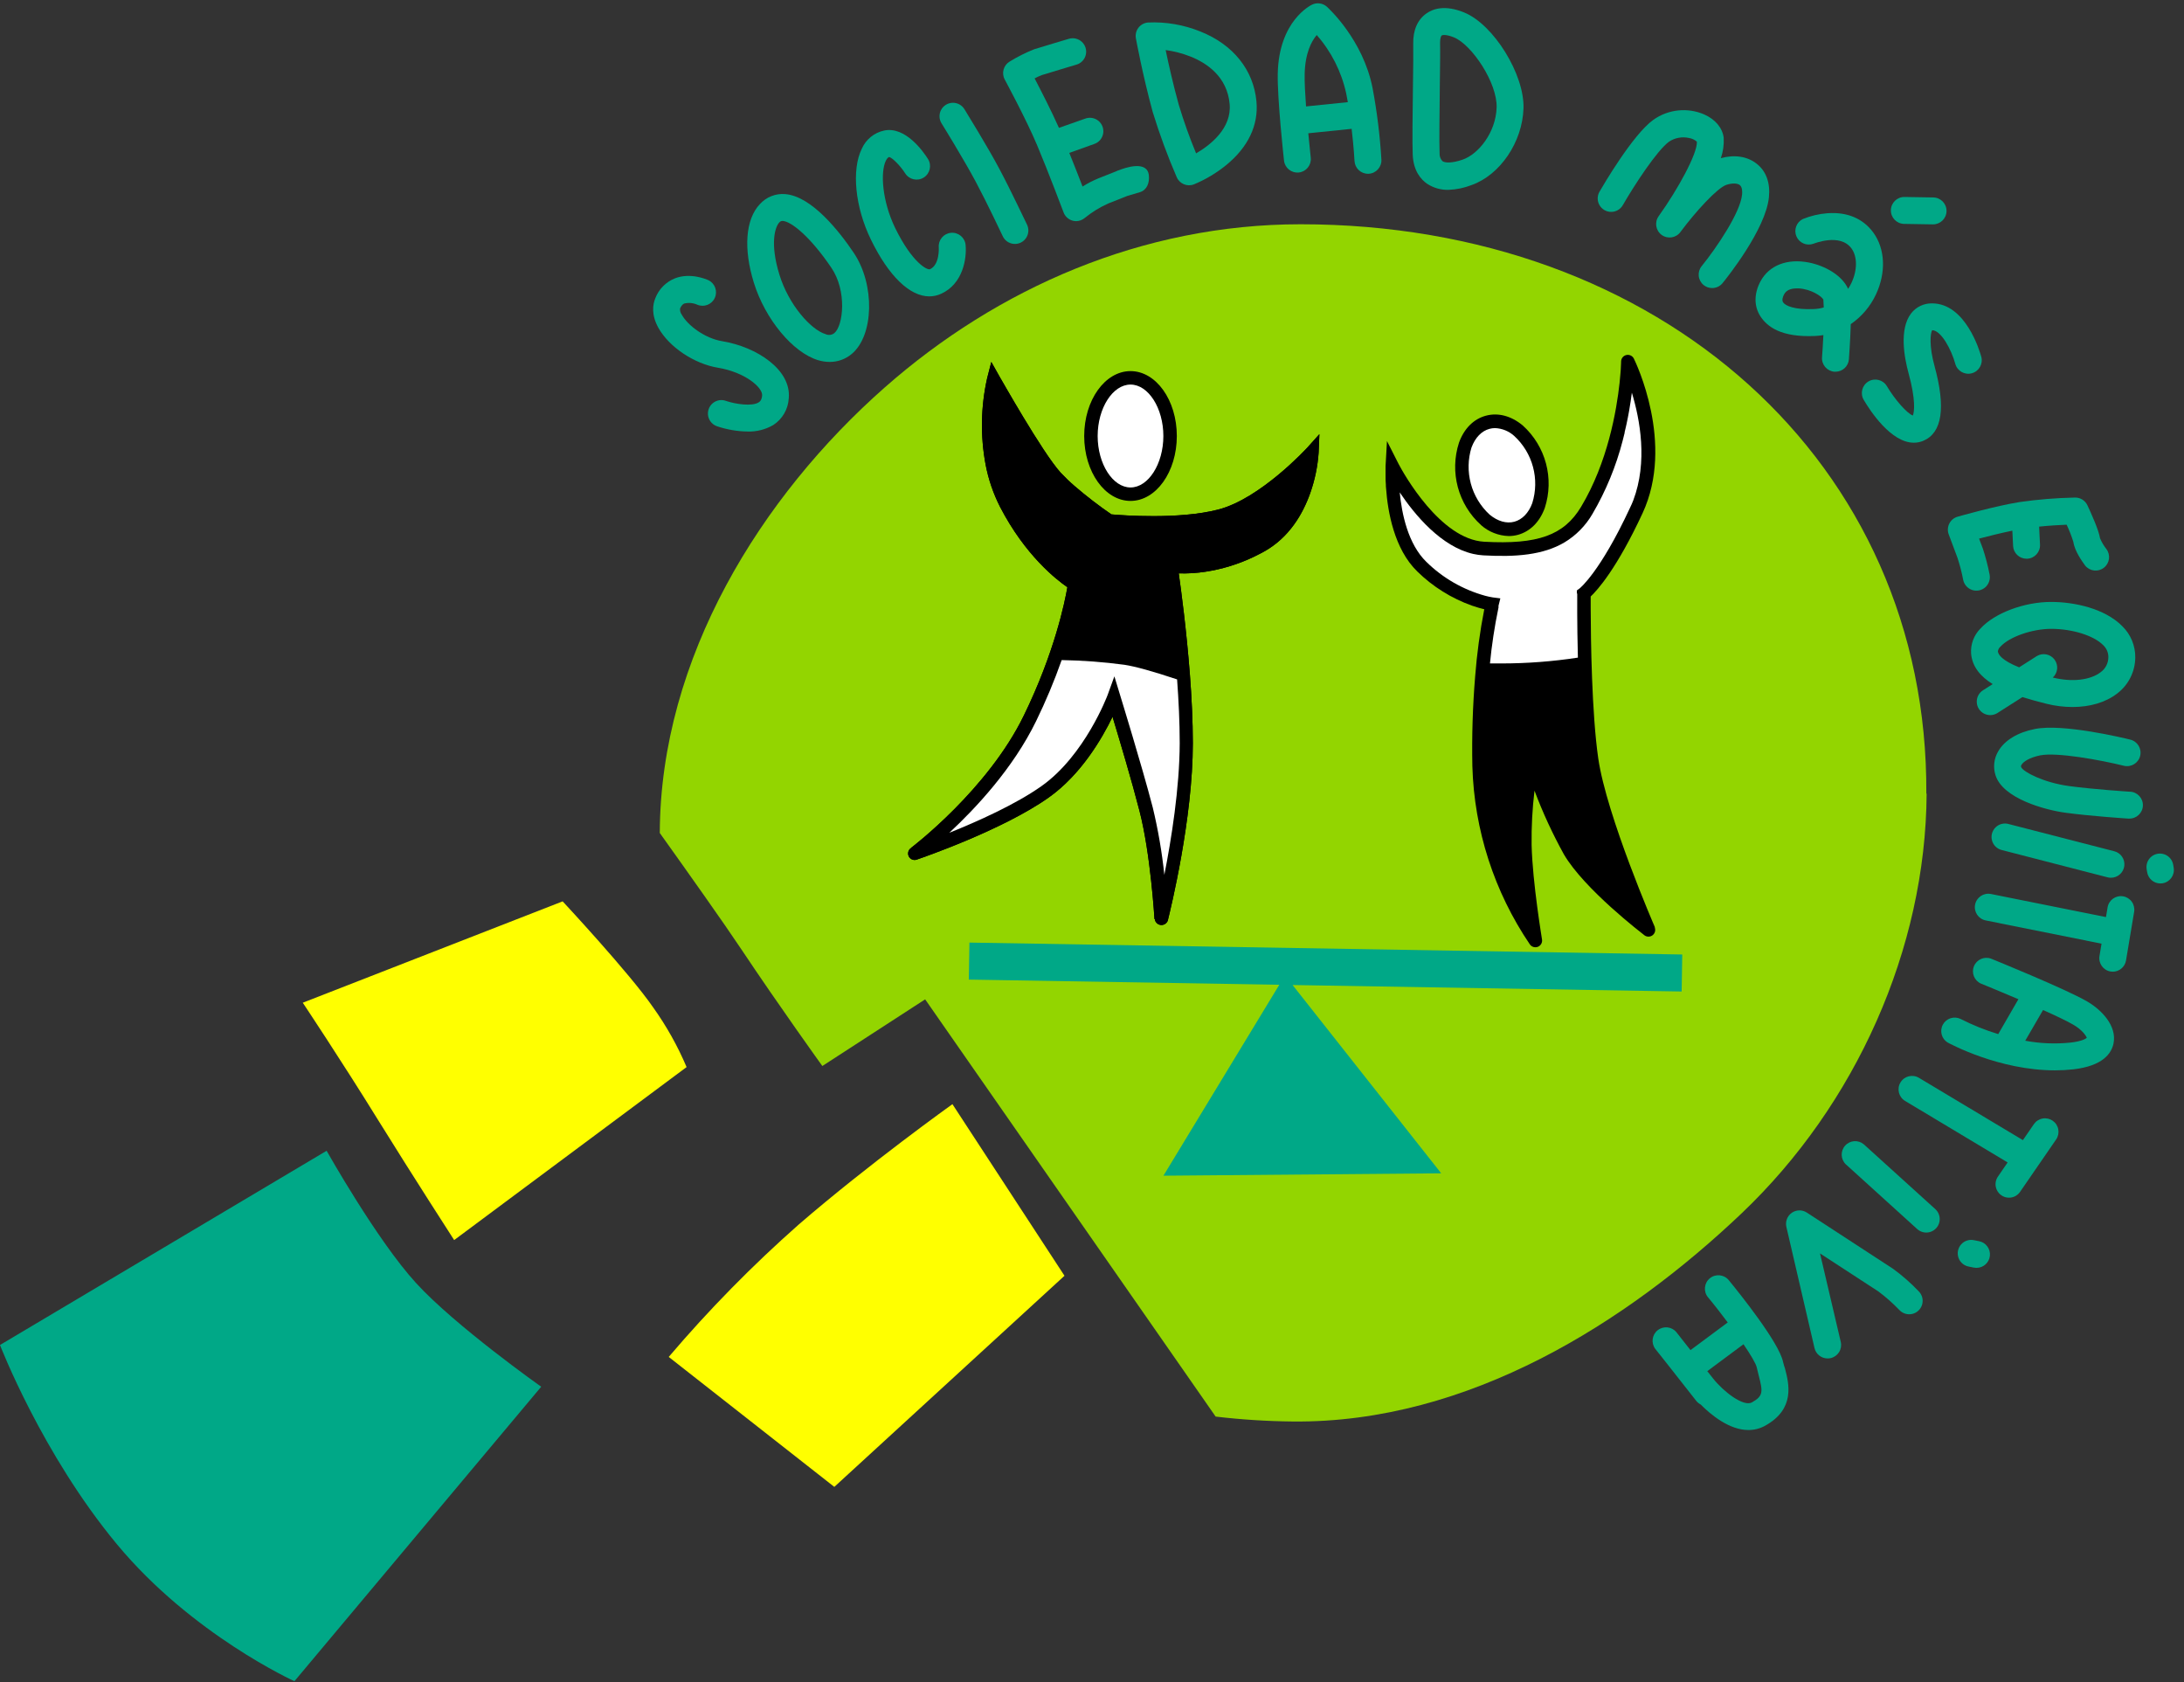 <?xml version="1.0" encoding="UTF-8"?>
<svg width="161px" height="124px" viewBox="0 0 161 124" version="1.1" xmlns="http://www.w3.org/2000/svg" xmlns:xlink="http://www.w3.org/1999/xlink">
    <rect x="0" y="0" width="161" height="124" fill="#333333" stroke="none"/>
    <title>ACPI icono SOCIEDAD-01</title>
    <g id="Diseño" stroke="none" stroke-width="1" fill="none" fill-rule="evenodd">
        <g id="Qué_hacemos" transform="translate(-179, -3177)" fill-rule="nonzero">
            <g id="ACPI-icono-SOCIEDAD-01" transform="translate(179, 3177)">
                <path d="M142.005,58.498 C142.146,34.068 122.321,16.529 95.877,16.529 C84.221,16.529 73.525,21.241 65.226,28.552 C56.103,36.59 48.68,48.486 48.638,61.395 C50.649,64.21 53.377,68.056 54.644,69.958 C57.457,74.174 60.621,78.569 60.621,78.569 L68.2,73.656 L89.615,104.408 C91.508,104.631 93.412,104.752 95.319,104.77 C108.282,104.894 119.965,97.432 128.387,89.429 C136.809,81.426 141.958,69.934 142.027,58.496" id="Path" fill="#93D500"></path>
                <path d="M96.365,32.999 C96.331,33.036 92.908,36.764 89.791,37.56 C86.897,38.304 82.698,37.979 81.932,37.912 C80.99,37.267 80.086,36.571 79.221,35.826 C78.859,35.514 78.514,35.183 78.187,34.834 C76.835,33.346 73.723,27.808 73.683,27.754 L73.683,27.754 L73.078,26.677 L72.771,27.873 L72.771,27.873 C72.301,29.967 72.262,32.134 72.657,34.244 C72.863,35.329 73.223,36.38 73.725,37.364 C75.566,40.925 77.879,42.728 78.685,43.281 C78.502,44.347 77.738,48.1 75.476,52.735 C72.823,58.191 67.245,62.427 67.188,62.469 L67.188,62.484 C66.996,62.592 66.902,62.818 66.96,63.031 C67.019,63.244 67.215,63.389 67.436,63.384 C67.51,63.383 67.583,63.365 67.649,63.332 C67.94,63.233 73.949,61.167 77.321,58.771 C79.702,57.085 81.255,54.404 82.014,52.831 C82.529,54.53 83.435,57.563 83.998,59.756 C84.818,62.903 85.104,67.692 85.106,67.744 L85.136,67.744 C85.136,67.759 85.136,67.771 85.136,67.786 C85.185,68.014 85.387,68.177 85.621,68.177 C85.854,68.177 86.056,68.014 86.106,67.786 C86.106,67.786 86.106,67.786 86.106,67.771 C86.284,67.059 87.933,60.331 87.933,54.778 C87.933,53.136 87.844,51.378 87.715,49.699 L87.715,49.699 C87.467,46.475 87.073,43.499 86.894,42.259 C87.551,42.279 88.209,42.239 88.858,42.14 C90.088,41.953 91.284,41.586 92.407,41.051 C92.655,40.932 92.903,40.803 93.151,40.67 C95.046,39.63 96.055,37.857 96.596,36.32 C96.93,35.368 97.136,34.375 97.206,33.368 L97.263,31.999 L96.365,32.999 Z" id="Path" fill="#000000"></path>
                <g id="Group" transform="translate(48.112, 0)" fill="#00A887">
                    <path d="M5.124,25.147 C3.834,24.936 2.572,23.969 2.148,23.195 C2.052,23.066 2.006,22.907 2.019,22.747 C2.143,22.446 2.289,22.389 2.344,22.367 C2.662,22.294 2.995,22.326 3.293,22.459 C3.787,22.667 4.358,22.446 4.581,21.958 C4.804,21.471 4.6,20.894 4.119,20.656 C3.985,20.594 2.785,20.066 1.639,20.517 C0.975,20.783 0.452,21.314 0.196,21.983 C0.005,22.444 -0.112,23.195 0.422,24.16 C1.21,25.576 3.058,26.816 4.819,27.104 C6.79,27.429 8.129,28.555 8.07,29.157 C8.033,29.514 7.899,29.601 7.822,29.653 C7.326,29.973 6.103,29.782 5.431,29.557 C5.091,29.422 4.705,29.486 4.426,29.721 C4.147,29.957 4.02,30.328 4.096,30.685 C4.172,31.042 4.438,31.329 4.789,31.432 C5.5,31.667 6.242,31.793 6.991,31.804 C7.658,31.827 8.317,31.661 8.893,31.325 C9.564,30.889 9.988,30.16 10.034,29.361 C10.235,27.258 7.688,25.569 5.124,25.147 Z" id="Path"></path>
                    <path d="M9.774,14.307 C9.066,14.246 8.372,14.522 7.899,15.051 C6.845,16.167 6.681,18.332 7.462,20.842 C8.298,23.533 10.334,25.983 12.194,26.546 C12.472,26.63 12.761,26.674 13.052,26.675 C13.641,26.678 14.212,26.473 14.664,26.097 C16.323,24.731 16.4,20.958 14.818,18.625 C13.774,17.07 11.73,14.463 9.774,14.307 Z M13.392,24.552 C13.21,24.696 12.963,24.726 12.752,24.629 C11.666,24.304 10.024,22.464 9.345,20.242 C8.633,17.948 9.025,16.728 9.33,16.403 C9.385,16.329 9.471,16.286 9.563,16.284 L9.603,16.284 C10.23,16.336 11.611,17.432 13.166,19.723 C14.349,21.45 14.047,24.021 13.392,24.552 Z" id="Shape"></path>
                    <path d="M21.993,17.159 C21.731,17.182 21.488,17.309 21.32,17.511 C21.151,17.713 21.069,17.973 21.092,18.235 C21.092,18.235 21.174,19.515 20.445,19.842 C20.254,19.927 19.136,19.381 17.876,16.8 C16.916,14.816 16.775,12.688 17.194,11.84 C17.291,11.641 17.377,11.592 17.442,11.572 C17.69,11.644 18.265,12.224 18.617,12.777 C18.911,13.24 19.525,13.377 19.988,13.083 C20.451,12.789 20.588,12.176 20.294,11.713 C19.932,11.143 18.632,9.302 17.07,9.62 C16.335,9.775 15.721,10.275 15.418,10.962 C14.649,12.517 14.922,15.274 16.095,17.67 C17.407,20.361 18.96,21.844 20.396,21.844 C20.694,21.844 20.989,21.779 21.261,21.655 C22.878,20.926 23.161,19.054 23.071,18.062 C23.049,17.799 22.922,17.556 22.72,17.386 C22.517,17.217 22.256,17.135 21.993,17.159 Z" id="Path"></path>
                    <path d="M25.559,12.445 C24.676,10.783 23.064,8.184 22.995,8.065 C22.812,7.754 22.476,7.567 22.116,7.575 C21.756,7.584 21.429,7.786 21.261,8.105 C21.094,8.423 21.111,8.808 21.308,9.109 C21.326,9.134 22.952,11.77 23.808,13.375 C24.664,14.979 25.777,17.343 25.792,17.375 C25.934,17.71 26.248,17.94 26.61,17.975 C26.972,18.01 27.324,17.844 27.528,17.542 C27.731,17.24 27.753,16.852 27.585,16.529 C27.528,16.43 26.439,14.099 25.559,12.445 Z" id="Path"></path>
                    <path d="M49.704,0.496 C49.409,0.232 48.985,0.168 48.625,0.335 C48.524,0.382 46.163,1.518 46.081,5.431 C46.044,7.276 46.522,11.668 46.545,11.854 C46.614,12.39 47.1,12.772 47.638,12.713 C48.175,12.653 48.565,12.174 48.516,11.636 C48.516,11.616 48.429,10.843 48.333,9.823 L51.527,9.496 C51.686,10.838 51.74,11.852 51.74,11.867 C51.768,12.394 52.204,12.807 52.732,12.807 L52.784,12.807 C53.331,12.777 53.75,12.311 53.722,11.765 C53.616,9.997 53.399,8.236 53.072,6.495 C52.368,2.916 49.811,0.598 49.704,0.496 Z M48.167,7.844 C48.1,6.929 48.052,6.049 48.065,5.473 C48.097,3.926 48.561,3.045 48.955,2.582 C50.03,3.806 50.776,5.283 51.125,6.875 C51.17,7.093 51.21,7.311 51.247,7.529 L48.167,7.844 Z" id="Shape"></path>
                    <path d="M59.82,0.918 C58.421,0.347 57.536,0.637 57.04,0.992 C56.383,1.451 56.048,2.232 56.068,3.224 C56.08,3.705 56.068,5.032 56.046,6.448 C56.021,8.348 55.993,10.5 56.031,11.408 C56.083,12.611 56.643,13.236 57.102,13.551 C57.569,13.854 58.118,14.008 58.674,13.992 C59.255,13.97 59.827,13.851 60.368,13.64 C62.471,12.896 64.118,10.476 64.197,7.986 C64.277,5.496 62,1.803 59.82,0.918 Z M59.718,11.763 C58.905,12.043 58.402,12.011 58.216,11.872 C58.07,11.713 57.996,11.501 58.012,11.286 C57.975,10.436 58.012,8.31 58.027,6.438 C58.047,4.95 58.064,3.665 58.047,3.142 C58.047,2.825 58.116,2.646 58.171,2.611 C58.225,2.577 58.498,2.522 59.071,2.755 C60.39,3.293 62.273,6.108 62.216,7.921 C62.156,9.779 60.872,11.361 59.718,11.763 L59.718,11.763 Z" id="Shape"></path>
                    <path d="M81.394,12.073 C80.709,11.525 79.752,11.378 78.745,11.658 C78.913,11.176 78.984,10.666 78.956,10.156 C78.864,9.424 78.343,8.802 77.515,8.432 C76.282,7.903 74.862,8.054 73.768,8.831 C72.232,9.942 70.048,13.704 69.8,14.129 C69.622,14.436 69.622,14.814 69.8,15.121 C69.977,15.428 70.305,15.617 70.659,15.617 C71.014,15.617 71.341,15.428 71.518,15.121 C72.361,13.657 74.033,11.091 74.931,10.438 C75.359,10.156 75.883,10.058 76.384,10.168 C76.605,10.2 76.812,10.295 76.979,10.443 C77.029,11.306 75.58,13.955 74.164,15.929 C73.842,16.372 73.94,16.993 74.383,17.315 C74.826,17.638 75.446,17.54 75.769,17.097 C76.882,15.594 78.497,13.838 79.152,13.625 C79.568,13.486 79.958,13.494 80.144,13.642 C80.33,13.791 80.33,14.138 80.31,14.344 C80.176,15.686 78.41,18.288 77.334,19.612 C77.167,19.816 77.089,20.077 77.115,20.339 C77.142,20.601 77.271,20.842 77.475,21.008 C77.652,21.153 77.874,21.231 78.103,21.231 C78.4,21.232 78.682,21.099 78.871,20.869 C79.196,20.47 82.056,16.901 82.289,14.538 C82.398,13.486 82.088,12.618 81.394,12.073 Z" id="Path"></path>
                    <path d="M89.984,17.139 C89.225,16.103 88.057,15.609 86.604,15.716 C85.978,15.763 85.363,15.909 84.781,16.147 C84.315,16.384 84.112,16.942 84.317,17.423 C84.523,17.903 85.067,18.142 85.56,17.968 C85.577,17.968 87.529,17.152 88.375,18.31 C88.816,18.917 88.814,19.912 88.375,20.847 C88.303,21 88.22,21.149 88.127,21.291 C87.693,20.299 86.43,19.585 85.235,19.349 C83.638,19.036 82.306,19.552 81.669,20.733 C81.188,21.626 81.173,22.57 81.669,23.324 C82.165,24.078 83.187,24.877 85.694,24.763 C85.898,24.753 86.102,24.731 86.304,24.698 C86.272,25.368 86.232,25.98 86.205,26.33 C86.184,26.593 86.269,26.852 86.44,27.053 C86.611,27.253 86.855,27.376 87.117,27.397 L87.194,27.397 C87.714,27.398 88.146,26.999 88.186,26.481 C88.186,26.4 88.288,25.152 88.323,23.89 C89.126,23.338 89.767,22.582 90.18,21.7 C90.934,20.088 90.865,18.352 89.984,17.139 Z M85.587,22.779 C84.198,22.841 83.507,22.546 83.333,22.283 C83.221,22.102 83.333,21.834 83.412,21.688 C83.566,21.402 83.879,21.256 84.342,21.256 L84.491,21.256 C85.424,21.313 86.192,21.849 86.302,22.082 C86.316,22.243 86.326,22.442 86.331,22.662 C86.089,22.731 85.839,22.77 85.587,22.779 L85.587,22.779 Z" id="Shape"></path>
                    <path d="M92.256,16.502 L94.366,16.537 L94.381,16.537 C94.929,16.541 95.377,16.101 95.382,15.553 C95.387,15.005 94.947,14.557 94.399,14.553 L92.288,14.518 C91.74,14.509 91.289,14.946 91.28,15.494 C91.271,16.042 91.708,16.493 92.256,16.502 L92.256,16.502 Z" id="Path"></path>
                    <path d="M97.943,26.288 C97.831,25.886 96.792,22.36 94.314,22.36 C93.71,22.348 93.135,22.624 92.767,23.104 C91.877,24.272 92.271,26.365 92.583,27.508 C93.122,29.47 93.01,30.375 92.898,30.626 C92.482,30.477 91.576,29.462 90.986,28.463 C90.708,27.991 90.099,27.835 89.627,28.113 C89.155,28.392 88.999,29 89.278,29.472 C89.751,30.276 91.284,32.629 92.97,32.629 C93.218,32.63 93.462,32.579 93.689,32.481 C95.063,31.885 95.336,30.035 94.498,26.982 C94.096,25.524 94.18,24.577 94.324,24.336 C94.991,24.351 95.743,25.777 96.028,26.816 C96.173,27.345 96.72,27.656 97.248,27.511 C97.777,27.365 98.088,26.819 97.943,26.29 L97.943,26.288 Z" id="Path"></path>
                </g>
                <path d="M96.365,32.999 C96.331,33.036 92.908,36.764 89.791,37.56 C86.897,38.304 82.698,37.979 81.932,37.912 C80.99,37.267 80.086,36.571 79.221,35.826 C78.859,35.514 78.514,35.183 78.187,34.834 C76.835,33.346 73.723,27.808 73.683,27.754 L73.683,27.754 L73.078,26.677 L72.771,27.873 L72.771,27.873 C72.301,29.967 72.262,32.134 72.657,34.244 C72.863,35.329 73.223,36.38 73.725,37.364 C75.566,40.925 77.879,42.728 78.685,43.281 C78.502,44.347 77.738,48.1 75.476,52.735 C72.823,58.191 67.245,62.427 67.188,62.469 L67.188,62.484 C66.996,62.592 66.902,62.818 66.96,63.031 C67.019,63.244 67.215,63.389 67.436,63.384 C67.51,63.383 67.583,63.365 67.649,63.332 C67.94,63.233 73.949,61.167 77.321,58.771 C79.702,57.085 81.255,54.404 82.014,52.831 C82.529,54.53 83.435,57.563 83.998,59.756 C84.818,62.903 85.104,67.692 85.106,67.744 L85.136,67.744 C85.136,67.759 85.136,67.771 85.136,67.786 C85.185,68.014 85.387,68.177 85.621,68.177 C85.854,68.177 86.056,68.014 86.106,67.786 C86.106,67.786 86.106,67.786 86.106,67.771 C86.284,67.059 87.933,60.331 87.933,54.778 C87.933,53.136 87.844,51.378 87.715,49.699 L87.715,49.699 C87.467,46.475 87.073,43.499 86.894,42.259 C87.551,42.279 88.209,42.239 88.858,42.14 C90.088,41.953 91.284,41.586 92.407,41.051 C92.655,40.932 92.903,40.803 93.151,40.67 C95.046,39.63 96.055,37.857 96.596,36.32 C96.93,35.368 97.136,34.375 97.206,33.368 L97.263,31.999 L96.365,32.999 Z" id="Path" fill="#000000"></path>
                <g id="Group" transform="translate(143.592, 36.456)" fill="#00A887">
                    <path d="M0.714,4.67 C0.886,5.195 1.025,5.731 1.128,6.274 C1.196,6.623 1.445,6.908 1.78,7.024 C2.115,7.139 2.487,7.067 2.755,6.834 C3.022,6.601 3.145,6.243 3.078,5.895 C2.953,5.249 2.787,4.611 2.582,3.985 C2.5,3.765 2.401,3.489 2.301,3.241 C2.988,3.06 3.911,2.83 4.754,2.656 L4.809,3.78 C4.834,4.309 5.271,4.725 5.801,4.724 L5.848,4.724 C6.395,4.699 6.818,4.235 6.793,3.688 L6.728,2.358 C7.497,2.279 8.248,2.237 8.757,2.217 C8.951,2.629 9.117,3.054 9.253,3.489 C9.352,4.186 9.94,4.977 10.118,5.225 C10.457,5.648 11.071,5.721 11.499,5.391 C11.928,5.06 12.012,4.447 11.688,4.013 C11.496,3.769 11.338,3.5 11.217,3.214 C11.135,2.636 10.542,1.324 10.29,0.789 C10.125,0.435 9.767,0.21 9.377,0.216 C8.012,0.243 6.649,0.353 5.297,0.546 C3.502,0.833 0.833,1.595 0.719,1.627 C0.451,1.704 0.228,1.889 0.104,2.139 C-0.02,2.389 -0.034,2.679 0.067,2.939 C0.067,2.939 0.471,4.008 0.714,4.67 Z" id="Path"></path>
                    <path d="M2.408,9.865 C1.915,10.357 1.662,11.039 1.714,11.733 C1.805,12.698 2.411,13.409 3.306,13.965 L2.589,14.421 C2.29,14.612 2.115,14.947 2.131,15.301 C2.146,15.656 2.35,15.975 2.664,16.138 C2.979,16.302 3.356,16.286 3.656,16.095 L5.498,14.922 C6.069,15.103 6.669,15.264 7.281,15.418 C7.904,15.572 8.542,15.652 9.183,15.654 C10.471,15.654 11.634,15.314 12.477,14.662 C13.31,14.034 13.805,13.054 13.816,12.011 C13.828,11.141 13.482,10.304 12.859,9.697 C11.562,8.38 9.302,7.909 7.621,7.909 C5.635,7.904 3.442,8.73 2.408,9.865 Z M11.832,11.973 C11.834,12.415 11.623,12.83 11.264,13.087 C10.503,13.675 9.156,13.831 7.75,13.486 L7.733,13.486 C8.111,13.145 8.169,12.572 7.867,12.162 C7.564,11.751 7,11.637 6.562,11.897 L5.255,12.73 C3.988,12.219 3.713,11.797 3.688,11.549 L3.688,11.549 C3.709,11.416 3.775,11.294 3.876,11.205 C4.533,10.48 6.212,9.893 7.621,9.893 C9.181,9.893 10.753,10.389 11.445,11.088 C11.693,11.316 11.833,11.637 11.832,11.973 Z" id="Shape"></path>
                    <path d="M13.414,21.896 C13.39,21.896 10.724,21.72 8.95,21.482 C7.023,21.221 5.558,20.428 5.404,20.088 C5.382,20.032 5.39,19.968 5.426,19.919 C5.565,19.671 6.044,19.374 6.803,19.218 C8.023,18.97 11.237,19.555 12.975,19.984 C13.507,20.115 14.045,19.789 14.176,19.257 C14.306,18.725 13.981,18.188 13.449,18.057 C12.953,17.933 8.464,16.854 6.406,17.276 C5.139,17.524 4.174,18.116 3.713,18.917 C3.394,19.453 3.322,20.101 3.517,20.693 C4.062,22.394 7.137,23.24 8.687,23.448 C10.528,23.696 13.176,23.87 13.29,23.877 L13.355,23.877 C13.903,23.895 14.361,23.464 14.378,22.916 C14.395,22.369 13.965,21.911 13.417,21.893 L13.414,21.896 Z" id="Path"></path>
                    <path d="M16.648,27.503 L16.614,27.292 C16.558,26.94 16.318,26.645 15.984,26.519 C15.65,26.393 15.275,26.456 15,26.683 C14.726,26.911 14.595,27.269 14.657,27.62 L14.692,27.831 C14.771,28.308 15.184,28.658 15.669,28.659 C15.724,28.659 15.78,28.654 15.835,28.644 C16.374,28.553 16.738,28.043 16.648,27.503 Z" id="Path"></path>
                    <path d="M4,26.201 L11.768,28.205 C11.848,28.227 11.932,28.238 12.016,28.237 C12.518,28.241 12.943,27.868 13.007,27.37 C13.07,26.872 12.751,26.405 12.264,26.283 L4.496,24.282 C4.148,24.177 3.771,24.272 3.513,24.528 C3.255,24.784 3.158,25.16 3.259,25.509 C3.361,25.858 3.645,26.124 4,26.201 L4,26.201 Z" id="Path"></path>
                    <path d="M12.916,29.606 C12.376,29.517 11.866,29.88 11.775,30.42 L11.656,31.136 L3.177,29.435 C2.639,29.328 2.116,29.676 2.009,30.214 C1.901,30.751 2.25,31.274 2.788,31.382 L11.329,33.096 L11.177,34.006 C11.088,34.546 11.453,35.057 11.993,35.147 C12.047,35.156 12.102,35.161 12.157,35.161 C12.641,35.161 13.054,34.811 13.134,34.333 L13.732,30.752 C13.776,30.492 13.715,30.225 13.562,30.01 C13.409,29.794 13.176,29.649 12.916,29.606 Z" id="Path"></path>
                </g>
                <path d="M83.34,36.92 C85.223,36.92 86.753,34.775 86.753,32.136 C86.753,29.497 85.223,27.352 83.34,27.352 C81.458,27.352 79.925,29.497 79.925,32.136 C79.925,34.775 81.458,36.92 83.34,36.92 Z" id="Path" fill="#000000"></path>
                <path d="M85.833,64.48 C85.658,62.81 85.373,61.153 84.98,59.52 C84.144,56.313 82.599,51.336 82.584,51.274 L82.15,49.848 L81.654,51.217 C81.637,51.262 79.978,55.681 76.771,57.943 C74.879,59.282 72.059,60.547 69.981,61.38 C71.913,59.584 74.68,56.638 76.379,53.151 C77.093,51.688 77.723,50.186 78.264,48.65 C79.811,48.676 81.355,48.791 82.889,48.997 C83.683,49.116 84.992,49.481 86.773,50.074 C86.887,51.634 86.966,53.248 86.966,54.763 C86.956,58.099 86.346,61.881 85.833,64.48 Z" id="Path" fill="#FFFFFF"></path>
                <path d="M83.34,28.344 C84.652,28.344 85.761,30.08 85.761,32.136 C85.761,34.192 84.652,35.928 83.34,35.928 C82.028,35.928 80.917,34.192 80.917,32.136 C80.917,30.08 82.028,28.344 83.34,28.344 Z" id="Path" fill="#FFFFFF"></path>
                <path d="M0,99.131 L24.078,84.816 C24.078,84.816 27.776,91.398 30.668,94.562 C33.559,97.727 39.896,102.208 39.896,102.208 L21.705,123.911 C21.705,123.911 14.148,120.486 8.611,113.807 C3.073,107.129 0,99.131 0,99.131" id="Path" fill="#00A887"></path>
                <path d="M22.32,73.904 L41.476,66.434 C41.476,66.434 46.398,71.707 48.154,74.256 C49.132,75.626 49.957,77.099 50.614,78.648 L33.48,91.398 C33.48,91.398 30.489,86.77 27.855,82.522 C25.132,78.12 22.32,73.904 22.32,73.904" id="Path" fill="#FFFF00"></path>
                <path d="M49.297,100.011 C52.254,96.536 55.455,93.277 58.875,90.257 C64.061,85.776 70.211,81.381 70.211,81.381 L78.472,94.029 L61.504,109.589 L49.297,100.011 Z" id="Path" fill="#FFFF00"></path>
                <polygon id="Path" fill="#00A887" points="124.012 70.35 71.464 69.472 71.419 72.2 94.307 72.582 85.766 86.654 106.241 86.478 95.287 72.6 123.968 73.078"></polygon>
                <path d="M122.001,68.354 C121.966,68.272 118.437,60.14 117.82,55.897 C117.341,52.588 117.269,47.162 117.262,44.846 C117.262,44.456 117.262,44.151 117.262,43.963 C117.77,43.484 119.186,41.912 121.084,37.83 C123.477,32.681 120.57,26.685 120.446,26.434 L120.446,26.434 C120.346,26.227 120.115,26.116 119.89,26.167 C119.665,26.218 119.505,26.417 119.504,26.648 C119.504,26.648 119.504,26.809 119.486,27.077 C119.486,27.183 119.474,27.31 119.462,27.451 C119.447,27.668 119.424,27.916 119.395,28.195 C119.171,30.278 118.512,34.09 116.553,37.356 C115.295,39.452 113.361,40.146 109.413,39.928 C106.166,39.749 103.461,34.881 103.116,34.224 L103.079,34.152 L102.245,32.508 L102.141,34.348 C102.141,34.375 102.141,34.477 102.141,34.641 C102.141,34.72 102.141,34.817 102.141,34.928 C102.141,34.983 102.141,35.042 102.141,35.102 C102.141,35.288 102.141,35.501 102.164,35.737 C102.164,35.814 102.164,35.896 102.178,35.985 C102.302,37.721 102.779,40.469 104.48,42.12 C105.626,43.244 107.004,44.104 108.517,44.64 L108.517,44.64 C108.874,44.764 109.182,44.848 109.418,44.905 C109.098,46.539 108.874,48.189 108.746,49.848 L108.746,49.848 L108.746,49.848 C108.564,52.051 108.495,54.262 108.54,56.472 C108.674,61.168 110.147,65.729 112.785,69.616 C112.879,69.743 113.027,69.817 113.185,69.817 C113.251,69.817 113.317,69.804 113.378,69.78 C113.59,69.69 113.712,69.466 113.673,69.239 C113.673,69.197 112.976,65.093 112.907,62.28 C112.889,60.942 112.96,59.604 113.12,58.275 C113.727,59.889 114.451,61.456 115.285,62.965 C116.796,65.551 121.069,68.808 121.237,68.944 C121.417,69.07 121.659,69.062 121.831,68.926 C122.003,68.789 122.064,68.555 121.981,68.351 L122.001,68.354 Z" id="Path" fill="#000000"></path>
                <path d="M116.27,43.732 C116.27,43.896 116.252,45.935 116.319,48.469 C114.452,48.755 112.566,48.898 110.677,48.898 C110.4,48.898 110.119,48.898 109.837,48.898 C109.969,47.543 110.173,46.196 110.449,44.863 L110.449,44.863 C110.449,44.833 110.462,44.806 110.467,44.781 L110.467,44.749 C110.468,44.736 110.468,44.723 110.467,44.709 L110.467,44.68 C110.467,44.66 110.467,44.645 110.467,44.645 L110.467,44.645 L110.603,44.102 L110.05,44.032 C109.86,44.002 109.671,43.961 109.485,43.911 C107.852,43.461 106.361,42.603 105.152,41.416 C103.798,40.102 103.337,37.877 103.185,36.29 C104.291,37.942 106.236,40.288 108.602,40.826 C108.846,40.881 109.095,40.917 109.346,40.932 C111.744,41.066 113.76,40.91 115.34,39.97 C116.189,39.457 116.894,38.738 117.391,37.88 C118.383,36.187 119.134,34.365 119.623,32.466 L119.623,32.466 C119.672,32.277 119.72,32.089 119.764,31.903 C119.764,31.888 119.764,31.873 119.764,31.856 C119.806,31.687 119.846,31.516 119.881,31.36 C119.881,31.342 119.881,31.325 119.893,31.308 C119.968,30.963 120.032,30.63 120.089,30.316 L120.089,30.316 C120.176,29.82 120.245,29.358 120.297,28.942 C120.9,30.926 121.475,34.04 120.402,36.878 C120.329,37.066 120.246,37.255 120.154,37.443 C117.946,42.192 116.456,43.358 116.446,43.368 L116.446,43.368 L116.245,43.514 L116.245,43.762 L116.27,43.732 Z" id="Path" fill="#FFFFFF"></path>
                <g id="Group" transform="translate(121.768, 70.432)" fill="#00A887">
                    <path d="M32.086,3.375 C30.464,2.438 25.224,0.312 25.003,0.223 C24.502,0.042 23.947,0.29 23.747,0.784 C23.547,1.278 23.773,1.842 24.259,2.061 C24.287,2.073 25.556,2.587 27.025,3.214 L25.537,5.786 C24.58,5.494 23.651,5.12 22.759,4.667 C22.284,4.438 21.712,4.62 21.458,5.082 C21.204,5.545 21.356,6.125 21.804,6.403 C21.973,6.495 25.596,8.457 29.72,8.457 C30.173,8.457 30.625,8.432 31.074,8.382 C33.242,8.134 33.882,7.214 34.036,6.48 C34.301,5.176 33.153,3.993 32.086,3.375 Z M30.846,6.413 C29.739,6.525 28.622,6.478 27.528,6.274 L28.842,4.01 C29.775,4.427 30.613,4.824 31.074,5.094 C31.707,5.461 32.007,5.89 32.066,6.059 C31.992,6.128 31.694,6.319 30.846,6.413 Z" id="Shape"></path>
                    <path d="M29.552,12.169 C29.336,12.019 29.069,11.961 28.81,12.007 C28.551,12.054 28.321,12.201 28.17,12.417 L27.357,13.6 L19.691,9.007 C19.221,8.726 18.611,8.879 18.33,9.35 C18.048,9.82 18.201,10.43 18.672,10.711 L26.231,15.245 L25.537,16.256 C25.319,16.547 25.278,16.934 25.43,17.264 C25.581,17.595 25.901,17.815 26.264,17.84 C26.627,17.865 26.974,17.689 27.168,17.382 L29.805,13.551 C29.955,13.334 30.012,13.067 29.965,12.808 C29.917,12.548 29.769,12.319 29.552,12.169 L29.552,12.169 Z" id="Path"></path>
                    <path d="M24.12,21.048 L23.771,20.978 C23.418,20.896 23.048,21.012 22.806,21.281 C22.564,21.55 22.488,21.93 22.608,22.272 C22.728,22.614 23.024,22.863 23.381,22.923 L23.734,22.995 C23.797,23.007 23.862,23.014 23.927,23.014 C24.441,23.019 24.873,22.631 24.923,22.12 C24.973,21.608 24.625,21.143 24.12,21.048 L24.12,21.048 Z" id="Path"></path>
                    <path d="M15.624,13.905 C15.216,13.565 14.612,13.608 14.255,14.001 C13.898,14.395 13.914,15 14.292,15.374 L19.565,20.155 C19.827,20.393 20.197,20.473 20.535,20.365 C20.873,20.257 21.127,19.976 21.202,19.63 C21.277,19.283 21.162,18.923 20.899,18.684 L15.624,13.905 Z" id="Path"></path>
                    <path d="M17.789,23.086 L11.428,18.94 C11.088,18.718 10.649,18.726 10.317,18.958 C9.985,19.191 9.828,19.602 9.92,19.996 L11.993,28.924 C12.098,29.374 12.499,29.691 12.96,29.691 C13.036,29.691 13.112,29.682 13.186,29.666 C13.443,29.607 13.665,29.448 13.805,29.225 C13.944,29.001 13.99,28.732 13.93,28.475 L12.4,21.95 L16.698,24.75 C17.252,25.163 17.77,25.62 18.248,26.119 C18.492,26.382 18.86,26.492 19.209,26.408 C19.557,26.323 19.833,26.056 19.93,25.71 C20.026,25.365 19.928,24.994 19.674,24.74 C19.097,24.134 18.466,23.58 17.789,23.086 L17.789,23.086 Z" id="Path"></path>
                    <path d="M9.672,29.931 C9.364,28.508 6.532,24.971 5.674,23.922 C5.327,23.498 4.702,23.436 4.278,23.783 C3.854,24.13 3.792,24.756 4.139,25.179 C4.635,25.772 5.131,26.419 5.597,27.039 L2.852,29.076 L2.616,28.778 L1.815,27.759 C1.473,27.342 0.86,27.276 0.436,27.609 C0.012,27.942 -0.068,28.552 0.255,28.984 L0.516,29.314 L0.516,29.314 L1.056,29.993 L3.288,32.833 C3.374,32.935 3.479,33.02 3.598,33.081 C4.357,33.845 5.711,34.966 7.12,34.966 C7.554,34.968 7.982,34.858 8.36,34.646 C10.592,33.406 10.108,31.543 9.818,30.43 C9.761,30.278 9.714,30.105 9.672,29.931 Z M7.376,32.929 C6.753,33.277 5.272,32.123 4.526,31.179 L4.09,30.628 L6.758,28.644 C7.296,29.433 7.673,30.068 7.733,30.343 C7.777,30.544 7.829,30.747 7.881,30.948 C8.184,32.126 8.239,32.451 7.38,32.929 L7.376,32.929 Z" id="Shape"></path>
                </g>
                <g id="Group" transform="translate(73.904, 1.488)" fill="#00A887">
                    <path d="M18.719,5.989 C18.506,3.668 16.998,1.791 14.582,0.833 C13.357,0.336 12.038,0.11 10.716,0.171 C10.439,0.197 10.186,0.337 10.018,0.558 C9.849,0.779 9.782,1.061 9.831,1.334 C9.851,1.443 10.327,4.037 11.071,6.765 C11.572,8.397 12.162,10 12.839,11.567 C13.049,12.057 13.608,12.293 14.106,12.102 C14.962,11.746 15.762,11.27 16.482,10.686 C18.104,9.364 18.88,7.74 18.719,5.989 Z M14.27,9.816 C13.784,8.644 13.358,7.449 12.993,6.235 C12.571,4.714 12.234,3.209 12.026,2.202 C12.651,2.287 13.264,2.447 13.851,2.678 C15.068,3.16 16.559,4.166 16.742,6.17 C16.909,7.973 15.314,9.208 14.27,9.816 Z" id="Shape"></path>
                    <path d="M8.558,11.066 L8.437,11.1 L8.437,11.115 L7.07,11.656 C6.663,11.823 6.271,12.025 5.9,12.261 C5.632,11.564 5.277,10.654 4.923,9.781 L6.746,9.129 C7.09,9.018 7.347,8.728 7.415,8.373 C7.484,8.018 7.354,7.653 7.076,7.422 C6.797,7.191 6.415,7.129 6.078,7.261 L4.159,7.936 C3.594,6.666 2.842,5.208 2.366,4.29 C2.541,4.195 2.722,4.112 2.909,4.042 C3.212,3.948 4.132,3.67 4.717,3.494 L5.424,3.284 C5.774,3.192 6.047,2.918 6.135,2.567 C6.224,2.216 6.115,1.845 5.85,1.598 C5.585,1.351 5.207,1.268 4.863,1.381 L4.65,1.443 L4.65,1.443 L4.171,1.587 L3.737,1.716 L3.737,1.716 L2.326,2.145 C1.702,2.394 1.1,2.696 0.528,3.048 C0.07,3.32 -0.091,3.906 0.164,4.375 C0.179,4.404 1.731,7.271 2.547,9.208 C3.363,11.145 4.489,14.134 4.501,14.168 C4.614,14.468 4.864,14.695 5.173,14.778 C5.254,14.799 5.338,14.81 5.421,14.811 C5.652,14.811 5.876,14.73 6.054,14.582 C6.583,14.151 7.167,13.79 7.79,13.511 C8.248,13.332 8.782,13.124 9.203,12.951 L10.118,12.68 C10.644,12.524 10.845,11.991 10.788,11.44 C10.676,10.297 9.012,10.882 8.558,11.066 Z" id="Path"></path>
                </g>
                <path d="M109.182,38.705 C109.747,39.203 110.468,39.487 111.221,39.509 C111.448,39.509 111.675,39.479 111.895,39.42 C112.795,39.172 113.502,38.477 113.879,37.436 C114.585,35.265 113.947,32.882 112.25,31.355 C111.402,30.65 110.439,30.397 109.539,30.638 C108.639,30.878 107.932,31.583 107.555,32.622 C106.849,34.793 107.487,37.176 109.184,38.703 L109.182,38.705 Z" id="Path" fill="#000000"></path>
                <path d="M108.483,32.969 C108.75,32.247 109.227,31.761 109.8,31.608 C109.934,31.571 110.072,31.553 110.211,31.553 C110.735,31.573 111.234,31.777 111.622,32.128 C112.991,33.383 113.51,35.317 112.954,37.088 C112.686,37.813 112.21,38.296 111.637,38.452 C111.064,38.609 110.41,38.423 109.814,37.932 C108.444,36.673 107.925,34.735 108.483,32.959 L108.483,32.969 Z" id="Path" fill="#FFFFFF"></path>
            </g>
        </g>
    </g>
</svg>